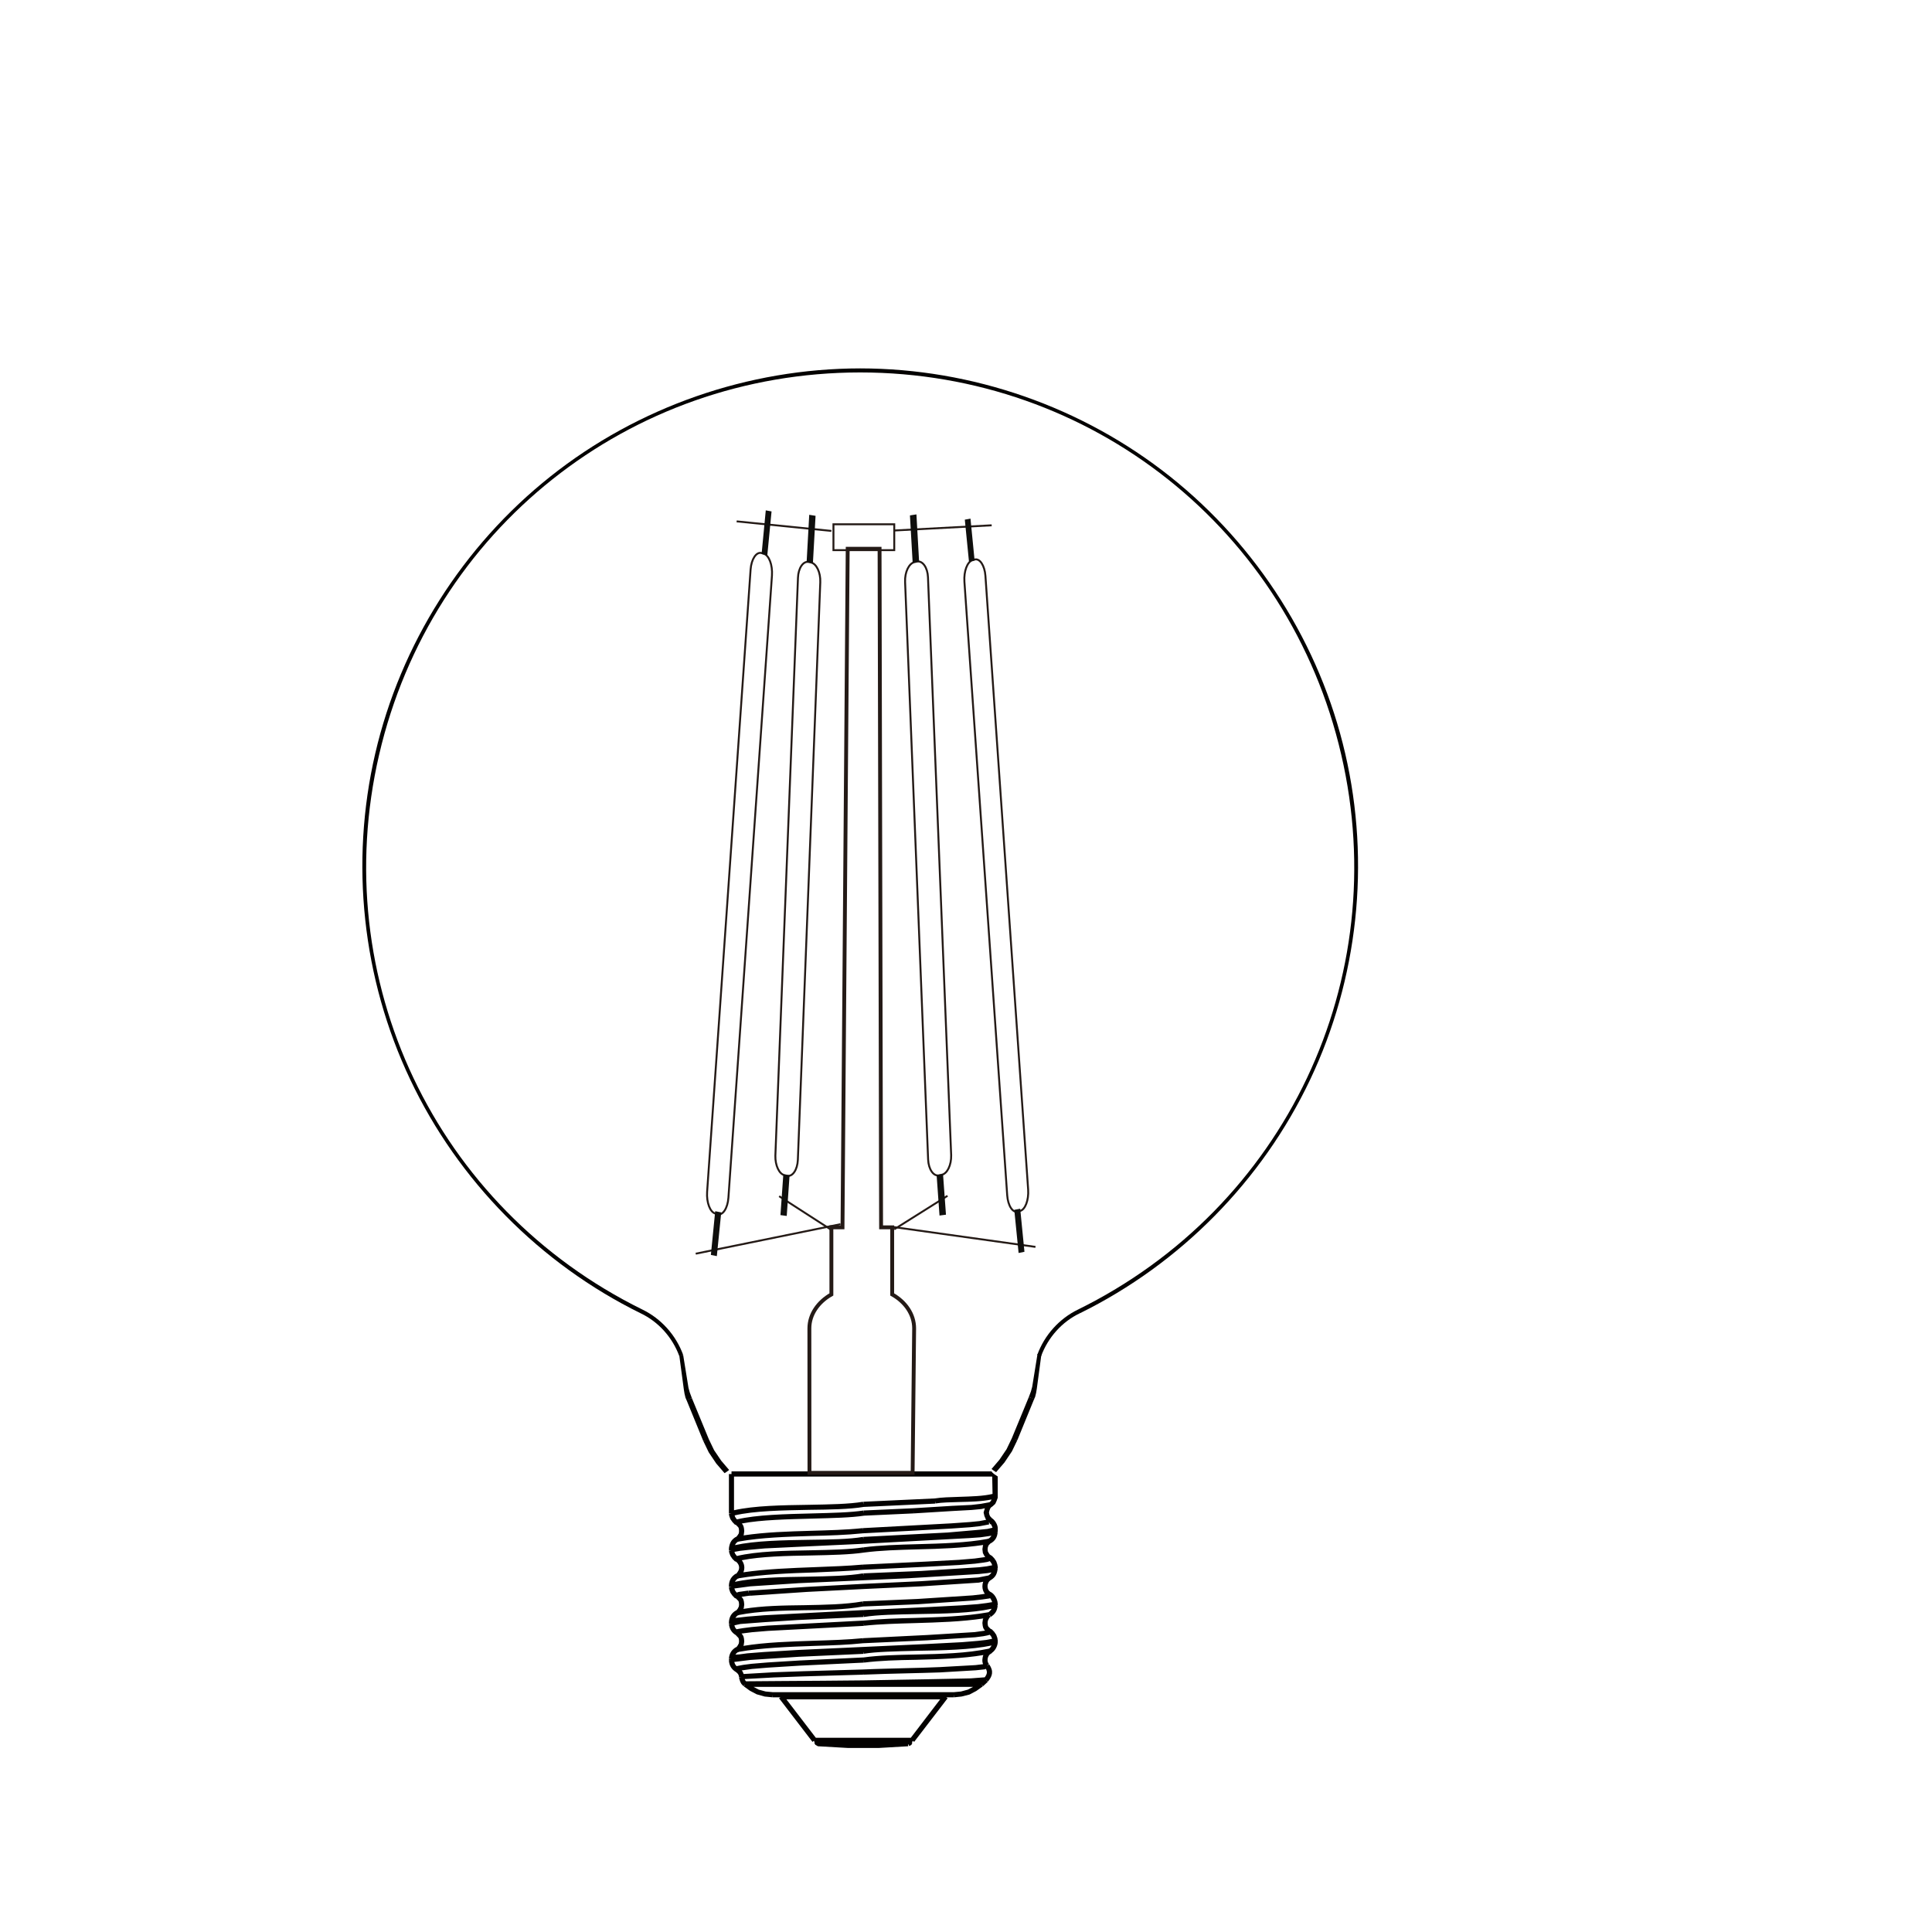 <?xml version="1.0" encoding="utf-8"?>
<!-- Generator: Adobe Illustrator 25.2.1, SVG Export Plug-In . SVG Version: 6.00 Build 0)  -->
<svg version="1.1" id="图层_1" xmlns="http://www.w3.org/2000/svg" xmlns:xlink="http://www.w3.org/1999/xlink" x="0px" y="0px"
	 viewBox="0 0 1000 1000" style="enable-background:new 0 0 1000 1000;" xml:space="preserve">
<style type="text/css">
	.st0{fill:#030100;}
	.st1{fill:none;stroke:#241A16;stroke-miterlimit:10;}
	.st2{fill:#0F0F0D;}
	.st3{fill:none;stroke:#241A16;stroke-width:2;stroke-miterlimit:10;}
</style>
<polygon class="st0" points="377.395,760.854 373.29,756.043 369.625,750.625 366.915,744.996 
	358.108,723.648 355.295,724.539 364.02,745.887 365.498,745.472 364.061,745.959 
	366.843,751.723 370.713,757.487 375.025,762.5 376.236,761.677 375.096,762.568 "/>
<path class="st0" d="M513.431,785.816l-0.9-0.963l-0.405-0.823l-0.243-1.166l0.243-1.03
	l0.477-1.166l0.415-0.481l0.306-0.207l0.548-0.409l1.269-1.17l0.684-1.507
	l0.594-1.648v-11.031c-0.674-0.424-1.32-0.86-1.928-1.301
	c-0.516-0.374-0.952-0.83-1.328-1.331H378.629v1.373h-1.341v20.457h1.341
	l-1.341,0.206l0.172,1.027l0.576,1.647l1.062,1.511l1.242,1.305l0.522,0.135
	c0.27,0.275,0.468,0.486,0.676,0.688c0.828,0.756,0.89,0.824,0.999,2.543
	l-0.126,1.161l-0.549,0.895l-0.549,0.688l-0.35,0.337l-0.099-0.063
	c-2.538,1.575-3.195,3.294-3.573,5.827l0.064,0.072h-0.064v1.027h1.341
	l-1.341,0.211l0.172,1.099l0.576,1.58l1.062,1.575l1.242,1.237l0.621,0.207
	c1.71,1.372,2.123,3.497,0.918,5.143l-0.568,0.824l-0.35,0.346l-0.073-0.139
	c-2.223,1.372-3.402,3.159-3.6,5.904v1.031h1.341l-1.341,0.274l0.172,1.031
	l0.576,1.647l1.062,1.511l1.242,1.3l0.522,0.135
	c0.27,0.275,0.468,0.481,0.676,0.688c0.828,0.756,0.89,0.824,0.999,2.471
	l-0.126,1.03l-0.549,1.098l-0.549,0.688l-0.35,0.337l-0.073-0.063
	c-2.223,1.305-3.402,3.155-3.6,5.9v1.026h1.341l-1.341,0.144
	c0.306,2.601,1.377,4.32,3.474,5.629c0.342,0.275,0.567,0.612,0.774,0.824
	c0.828,0.751,0.89,0.824,0.999,2.399l-0.126,1.098l-0.549,1.03l-0.549,0.752
	l-0.35,0.274l-0.073-0.063c-2.223,1.372-3.428,3.222-3.6,5.967l0.954,0.072
	l0.036,0.072h-0.99v0.679h1.341l-1.341,0.072
	c0.172,2.746,1.341,4.595,3.573,5.967c1.125,0.823,1.566,1.444,1.675,2.817
	l1.313-0.135l-1.313,0.275l0.18,0.823l0.405,1.233l0.612,1.17l0.891,0.963
	l0.181,0.203l0.792-0.824v0.063l-0.621,0.829l3.123,2.263l3.537,1.858
	l4.113,1.161l4.085,0.414l0.1-1.372v1.372h3.987l-0.693,0.482l17.307,22.581
	l0.792-0.617v0.481h0.262v0.549l-0.135,0.067l0.549,1.03l1.341,0.752
	l15.714,0.896h15.615l15.39-0.896l-0.081-1.026h0.145l0.441,0.89l1.143-0.548
	l0.504-1.099l-0.135-0.067v-0.549h0.306v-0.481l0.756,0.617l17.334-22.581
	l-0.693-0.482h3.951v-1.372l0.135,1.372l3.843-0.414l4.086-1.026l3.537-1.854
	l3.356-2.403l-0.746-1.03l0.891,0.963l2.439-2.264l-0.963-0.967l1.062,0.823
	c2.195-2.745,3.122-5.215,0.612-8.915l-1.099,0.752l0.963-0.963
	c-0.549-0.549-0.792-1.508-0.675-2.534c0.125-1.17,0.782-2.268,1.602-2.682
	l0.657-0.41v-0.139c1.71-1.098,2.943-3.568,2.988-5.562v-1.026h-0.045
	l-0.162-1.099l-0.584-1.647l-1.035-1.516l-1.269-1.301l-0.477-0.135
	c-0.315-0.275-0.549-0.486-0.72-0.688c-0.829-0.752-0.829-0.824-0.954-2.543
	l0.125-1.026l0.451-0.958l0.477-0.76l0.513-0.338l-0.612-0.76l-0.036-0.337
	l0.792,1.098c2.053-1.44,3.231-2.885,3.492-5.832l-0.378-0.072l-0.063-0.072
	h0.486v-1.026h-0.045c-0.099-2.196-1.71-5.081-3.843-5.972
	c-0.854-0.548-1.404-1.58-1.404-2.813c0-1.372,0.657-2.61,1.692-3.23
	c2.502-1.508,3.213-3.223,3.555-5.833l-0.306-0.067l0.045-0.067h0.306v-1.098
	h-0.045l-0.162-1.031l-0.584-1.714l-1.035-1.516l-1.269-1.301l-0.198-0.072
	l-0.829-0.548l-0.476-0.68l-0.523-0.895l-0.125-1.17l0.125-1.026l0.379-0.958
	l1.062-1.099l0.036,0.064c2.304-1.3,3.438-3.155,3.6-5.967l-0.954-0.072
	h0.999v-1.3C516.662,789.452,515.015,786.774,513.431,785.816z M379.925,764.265
	h133.64l0.171,8.987c-4.842,1.17-11.161,1.305-17.298,1.512
	c-4.697,0.135-9.099,0.27-12.591,0.819l-36.963,1.719l0.036,1.372l-0.243-1.372
	c-7.101,1.238-17.226,1.372-27.936,1.58c-13.869,0.206-28.206,0.414-38.817,2.813
	V764.265z M381.437,786.432l-0.206-0.206l-0.711-1.031l-0.288-0.823
	c10.304-2.399,24.687-2.605,38.547-2.88c10.782-0.14,20.97-0.275,28.287-1.512
	l26.694-1.233l10.287-0.481l-0.063-1.305l0.207,1.238
	c3.321-0.549,7.686-0.621,12.348-0.757c5.769-0.139,11.745-0.275,16.65-1.31
	l-0.306,0.761l-0.585,0.548l-0.206,0.135l-4.5,0.823l-4.797,0.549l-10.026,0.481
	l-20.043,1.238l-25.659,1.166l0.018,1.372l-0.162-1.372
	c-6.489,1.03-16.065,1.238-26.253,1.508
	C406.358,783.688,391.598,784.029,381.437,786.432z M446.579,792.264l-0.144-1.3
	c-8.479,0.891-17.325,1.099-26.658,1.372c-11.673,0.342-23.724,0.688-34.974,2.399
	l0.17-0.275l0.243-1.922v-0.203c-0.145-2.056-0.451-2.884-1.242-3.775
	c9.882-1.922,24.129-2.196,36.756-2.543c10.233-0.275,19.872-0.477,26.532-1.508
	l25.56-1.169l-0.063-1.369l0.108,1.369l20.043-1.233l10.045-0.549l5.022-0.481
	l1.781-0.41l-0.656,2.196l0.423,1.854l0.746,1.714l0.207,0.207l-3.573,0.684
	l-4.906,0.481l-9.711,0.685l-45.774,2.474L446.579,792.264z M383.912,864.606
	l5.283-0.751l8.236-0.684l16.578-1.035l33.156-1.575l-0.081-1.373l0.18,1.373
	c7.992-1.027,17.127-1.3,26.766-1.445c11.952-0.342,24.228-0.617,34.947-2.47
	c-0.216,0.548-0.387,1.098-0.423,1.719c-0.207,1.098-0.063,2.124,0.279,3.019
	l-3.988,0.477l-18.459,1.03c-5.832,0.279-11.771,0.414-17.469,0.549
	c-7.272,0.211-14.796,0.342-22.239,0.688l-30.887,0.895l-15.408,0.549l-15.408,0.891
	h-0.063C384.668,865.705,384.398,865.088,383.912,864.606z M471.419,899.477h-49.14
	l-15.246-19.903h79.596L471.419,899.477z M500.93,874.56l-3.564,0.963l-3.672,0.347
	h-93.682l-3.717-0.347l-3.564-0.963l-2.682-1.435h113.598L500.93,874.56z
	 M509.687,868.174l-7.236,0.549l-23.922,0.486l-31.608,0.549
	c-14.175,0.135-28.341,0.275-42.516,0.337l-18.234,0.145l-0.207-0.207l-0.369-0.549
	l-0.099-0.414l15.03-0.823l15.309-0.549l30.943-0.896v-1.3l0.072,1.3
	c7.353-0.337,14.831-0.477,22.13-0.679c5.733-0.144,11.637-0.275,17.506-0.482
	l18.602-1.102l4.563-0.481l0.657-0.275
	C511.127,865.43,510.956,866.465,509.687,868.174z M511.748,853.351
	c-11.223,2.404-24.715,2.745-37.782,3.02c-9.756,0.206-18.873,0.409-26.983,1.511
	l-33.147,1.58l-16.605,1.027l-8.28,0.693l-4.248,0.548l-3.267,0.612
	l-0.171,0.068c-0.621-0.617-0.991-1.301-1.197-2.196l8.27-1.027l25.119-1.647
	l33.525-1.511l-0.036-0.896h0.072l0.145,0.828
	c6.309-1.03,16.406-1.237,27.108-1.511c13.518-0.203,28.683-0.549,38.952-2.745
	C512.819,852.528,512.225,853.212,511.748,853.351z M512.332,846.147l0.819,1.098
	l0.342,1.027l-2.952,0.548l-4.355,0.487l-8.307,0.684l-17.127,0.891l-68.148,3.155
	l-17.1,1.035l-8.685,0.684l-4.104,0.549l-2.097,0.139
	c0.342-0.482,0.792-0.963,1.368-1.31h0.342l0.099-0.135
	c11.709-2.124,25.677-2.61,39.141-3.087c9.09-0.275,17.595-0.549,25.11-1.372
	l33.183-1.508l24.885-1.584l4.257-0.549l2.089-0.409L512.332,846.147z
	 M447.083,840.176l0.18,1.305c8.406-0.896,17.226-1.099,26.559-1.373
	c11.709-0.346,23.814-0.693,35.154-2.403l-0.216,0.337l-0.269,1.922v0.144
	c0.17,2.196,0.44,2.948,1.368,3.91l-5.355,0.757l-24.776,1.511l-33.211,1.648
	l0.064,1.3l-0.144-1.3c-7.444,0.751-15.957,1.026-24.949,1.3
	c-12.528,0.409-25.461,0.823-36.72,2.677l0.207-0.549l0.243-1.719v-0.135
	c-0.145-2.264-0.451-3.02-1.405-3.983l5.382-0.684l8.236-0.688l49.734-2.605
	L447.083,840.176z M511.676,834.474h-0.171l-0.207,0.072
	c-11.87,2.124-24.912,2.471-37.539,2.885c-9,0.207-18.216,0.482-26.739,1.372
	l-49.788,2.605l-8.28,0.752l-4.248,0.549l-2.168,0.346l-1.099,0.202l-0.171,0.072
	c-0.585-0.548-0.955-1.169-1.134-2.056l3.087-0.688l12.627-0.958l17.1-1.099
	l34.037-1.583l-0.036-0.887h0.072l0.145,0.887
	c6.992-1.161,17.118-1.3,27.837-1.503c13.679-0.207,27.792-0.482,38.222-2.745
	C512.918,833.377,512.432,833.862,511.676,834.474z M512.225,827.337l0.207-0.203
	c0.486,0.617,0.891,1.372,1.134,2.124l-3.024,0.486l-4.355,0.549l-8.307,0.612
	l-17.127,0.896l-33.867,1.575v0.895l-0.036-0.895l-51.345,2.682l-8.64,0.684
	l-4.149,0.477l-2.097,0.211c0.342-0.549,0.792-0.963,1.368-1.372h0.342
	l0.144-0.14c10.503-2.056,22.339-2.268,33.769-2.47
	c10.836-0.072,21.14-0.275,30.474-1.922l28.449-1.17l28.513-1.922l4.815-0.548
	L512.225,827.337z M509.759,824.938l-1.647,0.275l-4.671,0.549l-28.44,1.85
	l-28.486,1.238l0.064,1.305l-0.243-1.233c-9.153,1.575-19.359,1.709-30.096,1.922
	c-10.576,0.135-21.492,0.274-31.474,1.922l0.207-0.415l0.243-1.781v-0.072
	c-0.145-2.263-0.451-3.02-1.405-3.983l3.663-0.548h0.549v-1.373l0.072,1.373
	l29.547-1.99l29.521-1.507l29.745-1.373l29.691-1.922l2.295-0.481
	c-0.27,0.756-0.405,1.58-0.405,2.403
	C508.49,822.536,508.931,823.908,509.759,824.938z M511.604,815.466l-5.247,1.026
	l-29.61,1.922l-29.682,1.377l-29.565,1.58l-29.502,1.921h-0.648v1.3
	l-0.206-1.3l-3.267,0.477l-1.548,0.207l-1.017,0.343l-0.791-1.027l-0.414-1.098
	l8.234-1.099l25.119-1.647l56.601-2.542l36.639-2.196l4.572-0.482l1.881-0.342
	C512.882,814.503,512.368,814.985,511.604,815.466z M512.332,808.055l0.819,1.097
	l0.414,1.027l-2.844,0.548l-3.942,0.477l-30.033,1.926l-29.862,1.238l0.036,0.89
	h-0.072l-0.171-0.89c-7.299,1.3-17.748,1.507-28.728,1.714
	c-13.383,0.207-27.18,0.409-37.539,2.677c0.306-0.684,0.819-1.233,1.575-1.719
	h0.342l0.099-0.135c12.124-2.062,26.055-2.61,39.645-3.02
	c8.748-0.414,17.019-0.689,24.606-1.372l33.183-1.58l16.614-0.891l8.271-0.689
	l4.257-0.549l2.089-0.346L512.332,808.055z M508.733,803.865l0.793,1.512l0.431,0.548
	l-5.49,0.757l-8.127,0.679l-16.614,0.896l-33.211,1.58l0.064,1.305l-0.108-1.305
	c-7.516,0.688-15.786,0.963-24.498,1.305c-12.628,0.481-25.578,0.958-37.207,2.677
	c0.891-2.065,0.585-4.392-0.818-6.246c10.017-1.99,23.202-2.263,35.928-2.471
	c10.332-0.212,20.115-0.414,27.414-1.512c8.271-1.098,17.712-1.372,27.774-1.647
	c11.529-0.275,23.4-0.684,33.831-2.268l-0.135,0.347l-0.269,1.85
	L508.733,803.865z M511.748,796.382h-0.415l-0.099,0.139
	c-10.881,2.057-23.788,2.404-36.279,2.745
	c-10.08,0.275-19.629,0.549-28.008,1.647l0.135,1.305l-0.198-1.305
	c-7.101,1.098-16.821,1.305-27.081,1.508c-13.689,0.211-27.936,0.486-38.367,2.957
	l-0.206-0.212l-0.711-0.954l-0.387-0.968l3.051-0.548l4.293-0.477l8.352-0.756
	l17.119-0.824l34.037-1.575l-0.036-0.895l0.072,0.895l54.837-2.957l5.706-0.409
	l3.87-0.549l1.719-0.275C512.846,795.495,512.332,795.904,511.748,796.382z
	 M511.055,791.377l-3.969,0.41l-16.551,1.44l-43.686,2.268l0.036,0.887h-0.036
	l-0.171-0.887c-7.101,1.233-17.226,1.372-27.936,1.508
	c-13.689,0.203-27.793,0.477-38.304,2.745c0.243-0.684,0.729-1.233,1.548-1.781
	h0.342l0.099-0.072c11.853-2.124,24.885-2.471,37.413-2.885
	c8.991-0.203,18.298-0.477,26.838-1.372l26.145-1.373l19.638-1.098l9.783-0.684
	l5.004-0.549l4.734-0.896l-0.064-0.342v-0.958l0.135,0.275h-0.028
	c0.028,0.067,0.064,0.135,0.064,0.135l0.441,0.824l0.288-0.135
	c0.405,0.548,0.747,1.372,0.918,1.921L511.055,791.377z"/>
<path class="st0" d="M696.289,390.086c-13.07-56.505-45.359-107.422-90.732-143.496
	c-45.372-36.022-102.342-55.863-160.321-55.913
	c-57.992,0.05-114.955,19.891-160.306,55.913
	c-45.422,36.074-77.626,86.991-90.725,143.496
	c-13.12,56.508-6.697,116.453,18.167,168.77
	c24.816,52.313,67.157,95.268,119.255,120.915
	c9.165,4.357,16.454,12.475,20,22.204l1.967-0.698
	c-3.716-10.215-11.407-18.763-21.058-23.44
	C225.281,625.04,169.228,506.92,196.25,390.573
	c27.015-116.4,129.357-197.745,248.986-197.801
	c119.594,0.056,222.021,81.401,248.98,197.801
	c27.043,116.347-28.982,234.467-136.267,287.264
	c-9.651,4.677-17.364,13.225-21.051,23.44l1.967,0.698
	c3.574-9.728,10.863-17.847,19.993-22.204l-0.43-1.019l0.466,1.019
	c52.063-25.647,94.376-68.602,119.22-120.915
	C702.951,506.539,709.401,446.594,696.289,390.086z"/>
<polygon class="st0" points="381.329,853.424 381.616,853.766 381.536,853.559 "/>
<polygon class="st0" points="381.329,834.343 381.616,834.749 381.536,834.546 "/>
<polygon class="st0" points="381.329,815.259 381.616,815.669 381.536,815.466 "/>
<polygon class="st0" points="512.126,797.894 512.297,798.101 512.09,797.691 "/>
<polygon class="st0" points="381.329,796.179 381.616,796.656 381.536,796.454 "/>
<path class="st0" d="M355.377,724.711l-0.546-1.189l-0.516-2.117l-0.367-2.245
	l-2.327-17.39l1.975-0.492l2.761,17.066l0.653,2.368l1.098,2.937l0,0
	L355.377,724.711z"/>
<rect x="431.39" y="271.367" class="st1" width="31.473" height="13.389"/>
<path class="st1" d="M407.341,608.555l-1.133-0.259c-2.89-0.483-5.015-5.07-4.877-10.152
	l11.699-299.116c0.173-4.984,2.699-8.749,5.586-8.15l1.103,0.254
	c2.88,0.583,5.065,5.175,4.859,10.258L412.964,600.389
	C412.736,605.475,410.217,609.245,407.341,608.555z"/>
<line class="st1" x1="381.292" y1="269.863" x2="430.324" y2="274.805"/>
<line class="st1" x1="403.291" y1="619.162" x2="430.153" y2="636.491"/>
<polygon class="st2" points="420.763,291.435 417.509,290.902 418.857,266.456 422.134,266.987 "/>
<polygon class="st2" points="407.214,629.372 403.957,628.934 405.446,607.89 408.681,608.329 "/>
<path class="st3" d="M472.372,762.349l0.786-74.767c0-7.285-4.473-13.696-11.361-17.588
	v-34.716h-5.745l-0.787-351.233h-16.499l-2.688,351.233h-5.752v34.716
	c-6.851,3.892-11.392,10.303-11.392,17.588l0.044,74.767H472.372z"/>
<line class="st1" x1="360.106" y1="648.904" x2="435.06" y2="633.63"/>
<path class="st1" d="M371.323,628.451l-1.049-0.331c-2.727-0.653-4.637-5.698-4.275-11.175
	l22.505-322.153c0.39-5.369,2.951-9.315,5.714-8.538l1.013,0.324
	c2.814,0.761,4.694,5.813,4.333,11.288L377.03,619.898
	C376.647,625.375,374.101,629.326,371.323,628.451z"/>
<polygon class="st2" points="397.163,287.391 394.198,286.767 396.363,264.161 399.356,264.709 "/>
<polygon class="st2" points="371.035,650.17 367.946,649.548 370.188,626.914 373.306,627.535 "/>
<path class="st1" d="M486.158,608.346l1.163-0.259c2.965-0.483,5.146-5.07,5.004-10.152
	l-12.003-299.116c-0.177-4.984-2.77-8.749-5.731-8.15l-1.131,0.253
	c-2.954,0.584-5.197,5.175-4.985,10.258l11.915,299.001
	C480.623,605.267,483.208,609.036,486.158,608.346z"/>
<line class="st1" x1="513.287" y1="271.896" x2="462.689" y2="274.597"/>
<line class="st1" x1="490.425" y1="618.954" x2="462.864" y2="636.283"/>
<polygon class="st2" points="472.388,291.227 475.726,290.693 474.343,266.247 470.982,266.778 "/>
<polygon class="st2" points="486.289,629.164 489.631,628.726 488.103,607.682 484.784,608.12 "/>
<line class="st1" x1="535.959" y1="645.391" x2="461.763" y2="635.008"/>
<path class="st1" d="M526.938,627.116l1.031-0.327c2.68-0.644,4.558-5.62,4.202-11.022
	l-22.121-317.732c-0.384-5.295-2.901-9.187-5.617-8.42l-0.996,0.319
	c-2.766,0.75-4.614,5.734-4.259,11.133l22.149,317.613
	C521.704,624.082,524.207,627.979,526.938,627.116z"/>
<polygon class="st2" points="501.539,290.702 504.453,290.104 502.325,268.447 499.384,268.971 "/>
<polygon class="st2" points="527.221,648.537 530.257,647.924 528.053,625.6 524.988,626.213 "/>
<polygon class="st0" points="513.22,760.348 517.326,755.537 520.99,750.119 523.7,744.49 
	532.508,723.142 535.32,724.033 526.595,745.381 525.117,744.966 526.554,745.453 
	523.773,751.217 519.902,756.981 515.59,761.994 514.38,761.171 515.519,762.062 "/>
<path class="st0" d="M532.508,723.142L532.508,723.142l1.098-2.937l0.653-2.368
	l2.761-17.066l1.975,0.492l-2.327,17.39l-0.367,2.245l-0.515,2.117l-0.546,1.19
	L532.508,723.142z"/>
</svg>
